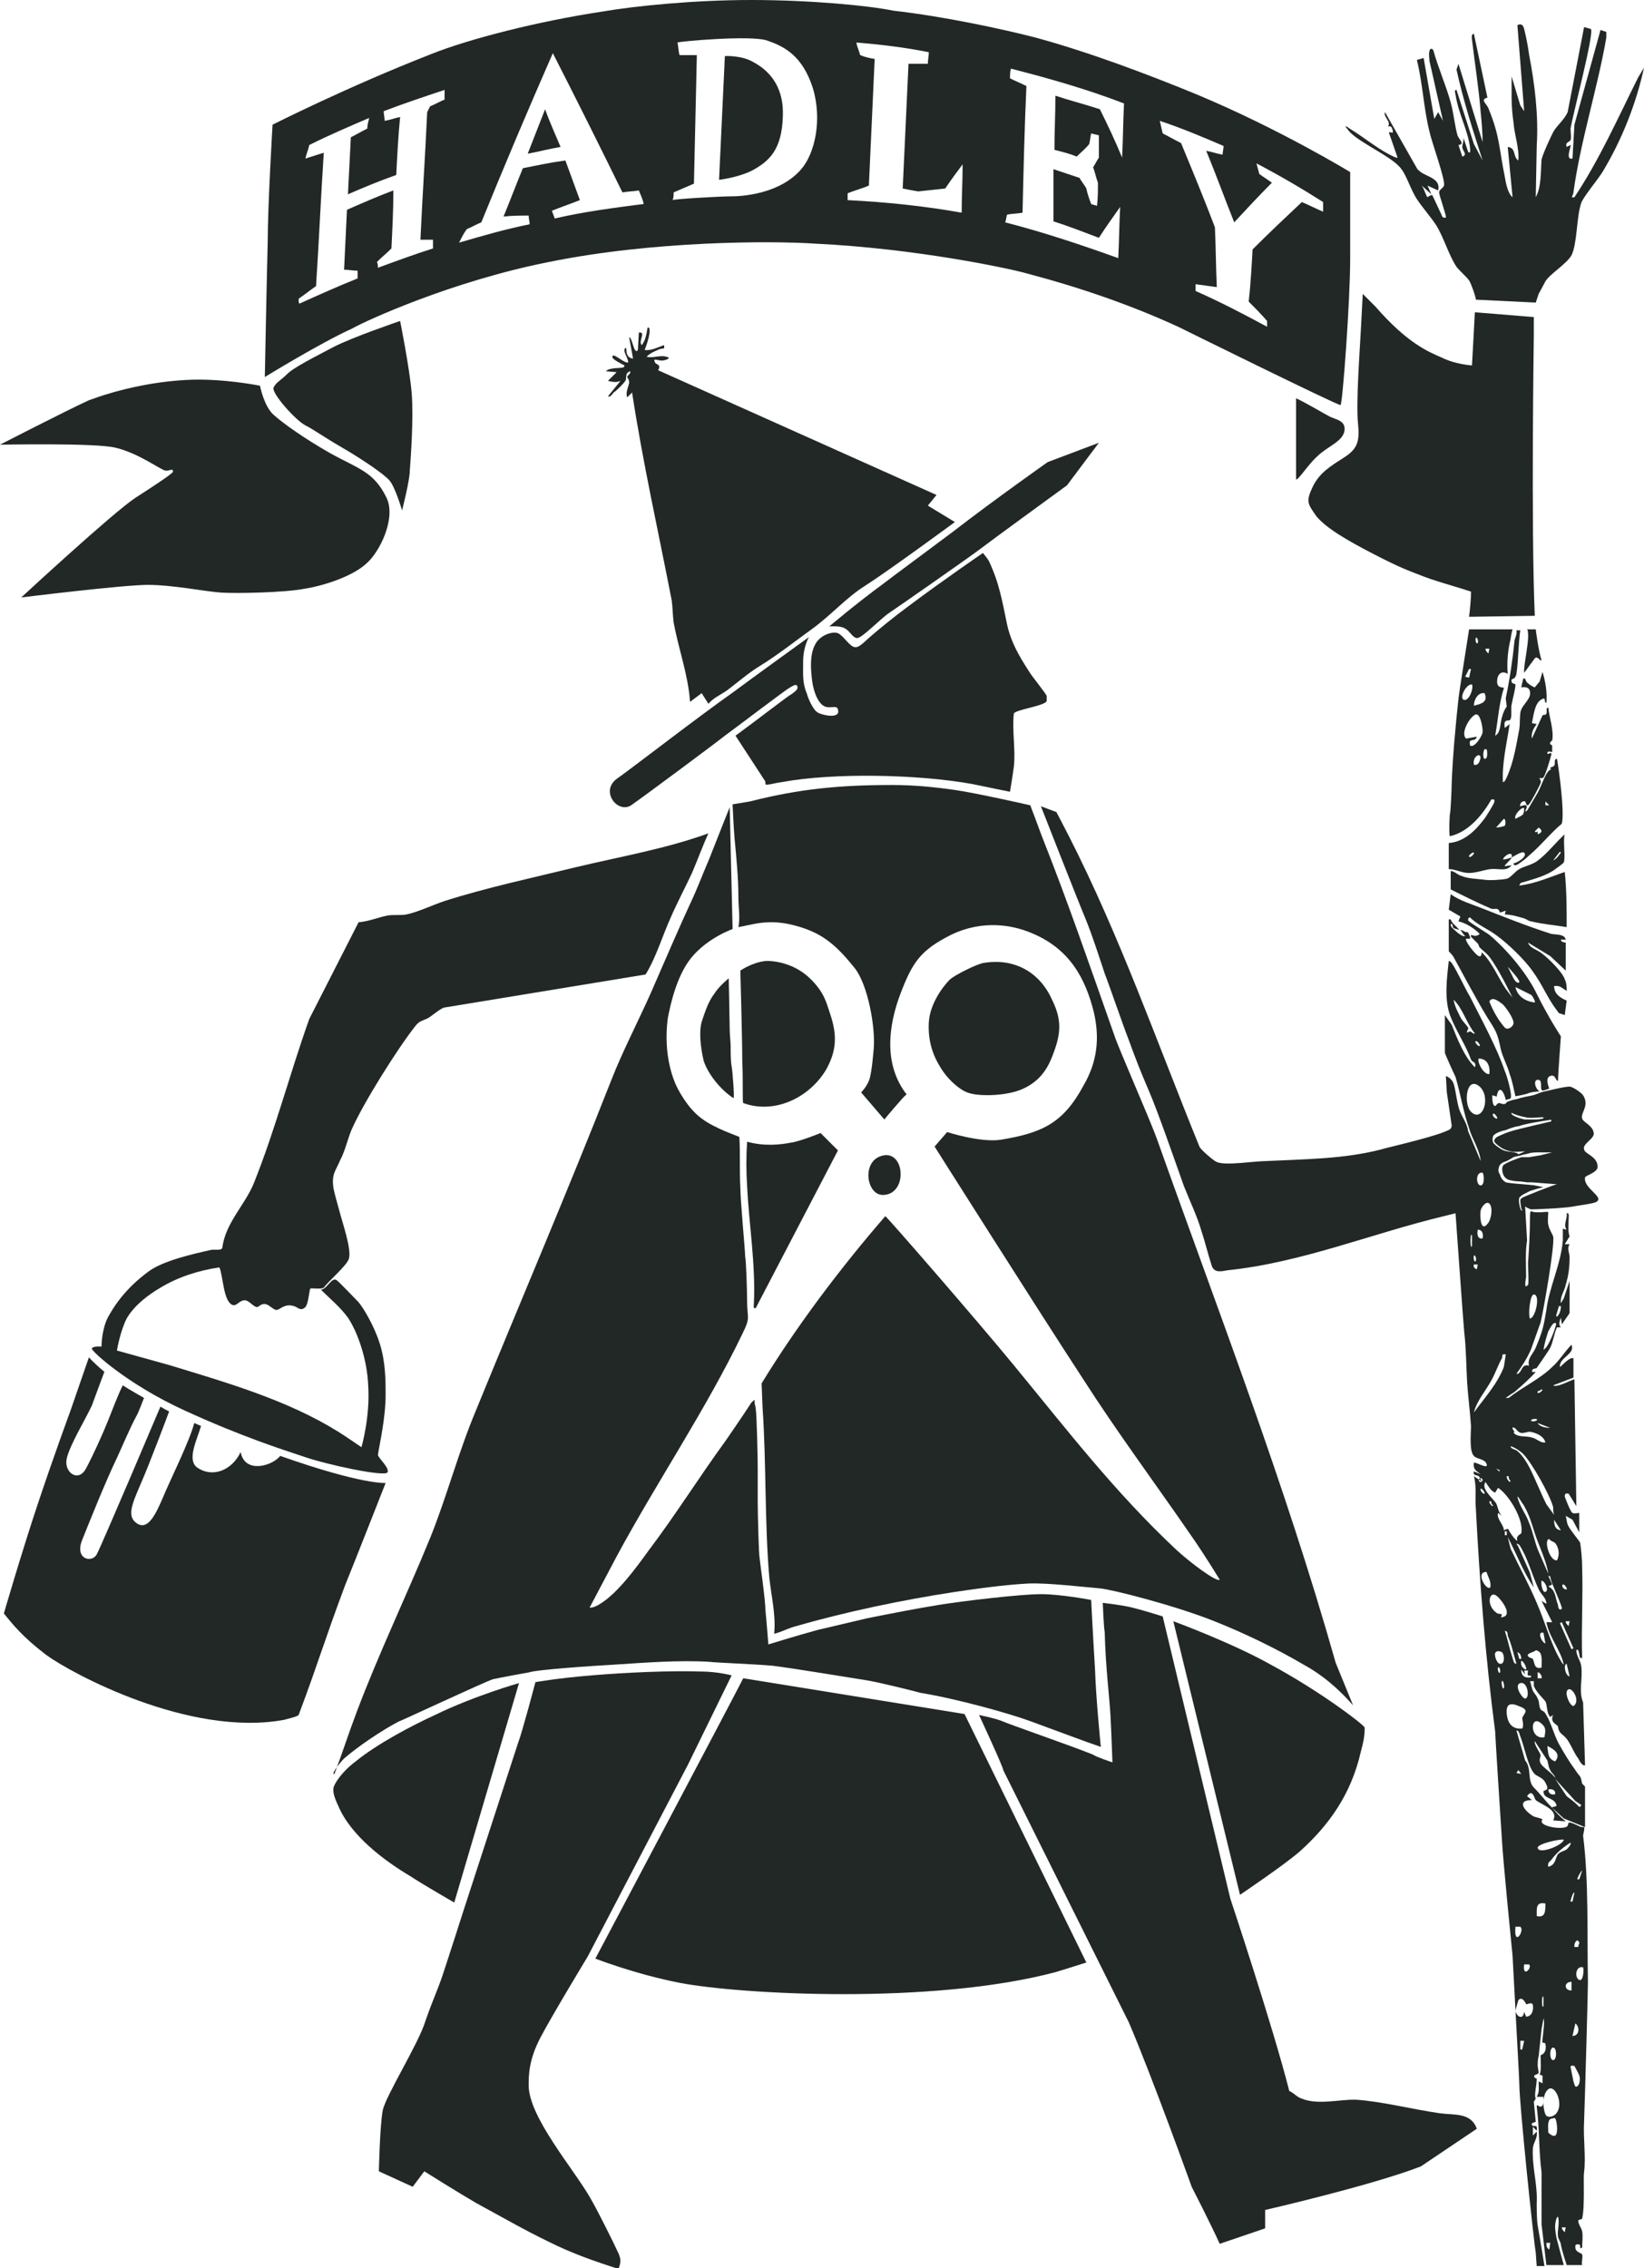 <svg xml:space="preserve" style="enable-background:new 0 0 170.1 234.6;" viewBox="0 0 170.1 234.6" y="0px" x="0px" xmlns:xlink="http://www.w3.org/1999/xlink" xmlns="http://www.w3.org/2000/svg" id="Layer_1" version="1.1">
<style type="text/css">
	.st0{fill:#222826;}
</style>
<g>
	<path d="M139.1,44.6c0.2-1.1-0.9-1.2-1.5-1.5c-0.6-0.3-2.4-1.4-3.5-1.9l0,8.4c0.3,0,1.2-1.5,2.2-2.4
		C137.3,46.2,138.9,45.7,139.1,44.6z" class="st0"></path>
	<path d="M42.6,40.7c-0.2-2.5-1.2-7.5-1.2-7.5s-5,1.7-6.9,2.7c-1.9,1-4.1,2.1-4.8,2.8s-1.1,0.8-1.4,1.4
		c-0.2,0.6,2.3,3.4,3.3,3.9c0.8,0.4,1.9,1.2,3.8,2.3c1.9,1.1,4.3,2.7,4.9,3.4c0.6,0.7,1.3,3.1,1.3,3.1s0.8-3.1,0.8-4.1
		C42.5,47.4,42.8,43.3,42.6,40.7z" class="st0"></path>
	<path d="M11.9,46.3c2.2,0.5,4.3,2,5,2.3c0.5,0.3,1-0.3,1,0.2c-0.1,0.2-1.4,1.1-3.9,2.7C11.6,53.1,2.2,61.8,2.2,61.8
		s10.5-1.3,13.1-1.3c2.6,0,6,0.7,7.6,0.8c1.6,0.1,6.6,0,8.6-0.4c2-0.3,5-1.3,6.4-2.6c1.4-1.2,3.1-4.7,2.1-6.8
		c-1.3-2.7-2.9-3-5.8-4.6c-2.8-1.6-4.9-3.1-5.9-4c-1-0.9-1.4-3-1.4-3s-3.9-0.8-7.6-0.6c-3.8,0.2-7.4,1.1-10.1,2.1
		C6.6,42.6,0,46,0,46S9.8,45.8,11.9,46.3z" class="st0"></path>
	<path d="M64.5,38c-0.2,0.1-1.5,0-1.8,0.4l1.1,0.1l-0.9,0.9c0.5,0.1,0.8,0.2,1.3,0L62.9,41c0.3,0.1,0.4-0.2,0.6-0.4
		c0.3-0.2,1-0.9,1.2-1.2c0.2-0.3-0.1-0.8,0.5-1c0.1,0.3-0.3,0.4-0.3,0.6c0,0.1,0.2,0.2,0.2,0.6c-0.1,0.5-0.4,1-0.2,1.5l0.5-0.5
		c1.1,7.2,2.7,14.3,4.1,21.5c0.1,0.7,0.1,1.5,0.2,2.3c0.5,2.7,1.5,5.4,1.7,8.2l1.2-0.9l0.7,1.1c0.5-0.6,1.2-0.9,1.8-1.3
		c1.1-0.8,2.2-1.8,3.5-2.6c1.8-1.1,3.7-2.6,5.5-3.9c1.8-1.3,3.6-3.3,5.4-4.4c2.5-1.6,9.3-6.6,9.3-6.6l-2.8-1.7l0.9-1.1L68.1,38.3
		c0.4-0.8-0.4-0.4-0.4-1.1c0.3,0,0.5,0.1,0.8,0.1c0.1,0,0.7-0.1,0.7-0.3c-0.8-0.4-1.5,0.1-2.3-0.1c0.4-0.4,0.9-0.6,1.4-0.8
		c0.3-0.1,0.5,0.1,0.4-0.4c-0.6,0.2-1.3,0.6-2,0.5c0.2-0.5,0.4-1.1,0.5-1.7c0-0.2,0.1-0.7-0.2-0.6c-0.1,0.6-0.2,1.3-0.6,1.8
		c-0.4-0.4,0.5-1.4-0.3-1.3L66,36.2c-0.4,0.6-0.6-1.4-0.9-1.3l0.4,2.2c-0.6-0.1-0.7-0.5-0.7-1.1c-0.3,0-0.2,0.4-0.1,0.6
		c0.1,0.3,0.3,0.6,0.3,0.9c-0.4,0.1-1.4-0.9-1.6-0.7c-0.3,0.3,0.9,0.8,1,0.9C64.4,37.7,64.8,37.8,64.5,38z" class="st0"></path>
	<path d="M113.7,45.8l-5.3,2c0,0-5.4,3.8-9.8,7.2c-3.2,2.4-6.2,4.6-7.1,5.3c-3,2.2-5.7,4.5-5.7,4.5s1.2-0.1,1.6,0.2
		c0.5,0.2,0.8,1,1.3,1c0.5,0,2.4-2,3.3-2.6c0.9-0.6,8.5-5.9,9.4-6.6c0.9-0.7,9-6.6,9-6.6L113.7,45.8z" class="st0"></path>
	<path d="M35.6,181.9c1.5-1.3,3.9-2.9,5.6-3.8c0.1,0,9.1-4.2,9.8-4.4c0.4-0.1,3.6-0.7,3.7-0.7c0.8-0.3,6.9-0.7,8.7-0.8
		c3.1-0.2,6.9-0.5,10-0.3c0.8,0.1,4.1,0.2,6.5,0.4c2.4,0.3,6.5,1,9.7,1.5c1.3,0.2,5.3,1.2,5.6,1.3c3.7,0.6,9.1,2.1,11.3,2.9
		c2.2,0.8,5.9,2.2,7.4,2.7c0,0-0.5-4.9-0.6-8c-0.2-3.2-0.4-7.2-0.4-7.2s-3.1-0.6-5.2-0.6s-8,0.7-10.5,1.1c-2.5,0.4-5.5,1-7.5,1.4
		c-2.1,0.5-3.4,0.8-5.1,1.2c-2.2,0.6-5.1,1.5-5.1,1.5s-0.2-2.6-0.3-3.5c0-1.1-0.6-5.2-0.6-5.4c-0.1-0.4-0.2-4.8-0.2-5.9
		c0-0.4,0-3.1,0-3.5c0-1-0.1-5.4-0.2-6c0-0.3-0.2-0.7-0.1-1c-0.2,0.1-0.4,0.3-0.5,0.5c-0.5,0.8-2.5,3.7-2.5,3.7
		c-2.7,3.7-5.2,7.7-8,11.4c-1.3,1.8-3.2,4.4-5,5.5c-0.3,0.2-0.7,0.4-1.1,0.4l2.8-5.3c4.1-7.6,9.3-15.3,13-23
		c0.9-1.8,0.5-1.6,0.5-3.4c0-1.2-0.1-4.2-0.2-4.6c0-0.7-0.5-5.8-0.5-7.2c-0.1-1.7,0-3.5-0.1-5.2c-0.2-0.1-2.6-0.9-3.9-1.9
		c-1.4-1-2.5-3-2.8-3.8c-0.8-2-1-4.4-0.7-6.6c0.2-1,0.8-4.2,2.4-6.2c1.7-2.1,4.3-3,4.3-3l-0.3-12.6c0,0-1.4,3.5-2.1,5.3
		c-0.9,2.1-1.2,3-2,4.7c-0.8,1.7-2.8,6.3-4.1,9.3c-1.3,2.9-2.9,6-4,8.8c-4.6,11.7-9.4,22.9-14.1,34.4c-1.8,4.3-3,8.9-4.7,13.1
		c-2.5,6.1-5.3,11.9-7.6,18c-0.8,2.1-1.5,4.3-2.3,6.4C34.2,183.6,35.1,182.4,35.6,181.9z" class="st0"></path>
	<path d="M108.3,72.5c0-0.2,0-0.4,0-0.5c-0.1-0.3-1.5-2-1.8-2.5c-1.1-1.7-1.9-3.1-2.3-4.9c-0.5-2.4-0.8-4.3-1.9-6.6
		c-0.1-0.2-0.6-0.8-0.6-0.8s-4.1,2.8-7.7,5.5c-1.5,1.1-3.2,2.5-4,3.2c-0.8,0.7-1.2,1.2-1.7,1c-0.5-0.2-1.1-1.2-1.6-1.4
		c-0.5-0.2-1.6,0.1-2.2,0.9c-0.6,0.9-0.7,2.1-0.5,3.8c0.2,1.7,0.8,2.7,1.4,2.9s1.2-0.2,1.3,0.3c0.3,1-1.6,0.6-2.1,0.3
		c-0.5-0.3-1-1.5-1.1-1.9c-0.5-1.2-0.4-2-0.4-3.4c0-1.5,0.6-2.5,0.6-2.5s-6.1,4.4-7.7,5.6c-4.1,2.9-10.4,7.8-12.1,9
		c-1.9,1.3,0,3.7,1.4,2.8c1.3-0.9,8.7-6.4,9.7-7.2c1.1-0.8,6.1-4.6,6.6-4.9c0.5-0.3,0.8-0.5,0.9-0.2c0.1,0.3-0.2,0.5-0.6,0.8
		c-0.4,0.2-3.6,2.7-5.8,4.3l3,4.6c0.1,0.1,0.1,0.3,0.1,0.4c0,0.2,0.9-0.1,1.7-0.2c5.4-1,14.2-0.8,19.7,0.2c1.9,0.4,3.9,0.8,3.9,0.8
		s0.3-1.8,0.4-2.6c0.2-1.7-0.2-3.8,0-5.5C105.1,73.4,108.2,73,108.3,72.5z" class="st0"></path>
	<path d="M119.7,117.8c-0.8-2.2-3.9-9.2-4.4-10.7c-2.4-6.8-4.8-13.8-7.5-20.6c-0.4-1.1-1.2-3.2-1.2-3.2
		s-5.7-1.3-7.9-1.6c-2.1-0.3-4.2-0.5-6.4-0.5c-5.4,0-9.6,0.4-14.7,1.7c-0.6,0.1-1.8,0.3-1.8,0.3s0.1,2.3,0.2,3.5
		c0.2,2.1,0.4,4.1,0.4,6.1c0,1,0.2,2.2,0,3.1c1.3-0.2,3-0.9,5.7-0.2c2.8,0.7,4.3,1.9,6.3,4.4c1.4,1.7,2.2,6.2,2,8.4
		c-0.1,1.1-0.2,2.2-0.4,3c-0.2,0.8-0.9,1.5-0.9,1.5l2.4,2.8c0,0,1.9-2.3,2.3-2.6c-2.4-3.1-1.9-7.1-0.6-10.5c1.2-3.1,2-4.4,5.2-6
		c3.3-1.6,6.4-1,8.3-0.2c3.9,1.6,5.6,4.6,6.5,8.3c0.6,2.7,0.3,5.1-1.1,7.5c-2.1,3.9-4.3,4.9-8.6,5.6c-2.1,0.3-5.5-0.8-5.5-0.8
		l-1.3,1.5c0,0,10.5,16.6,15.4,24.1c3.4,5.3,7.1,10.3,10.7,15.5c1.2,1.7,2.3,3.4,3.4,5.2c-0.3,0.3-3.1-1.8-4.5-3.1
		c-6.4-6-11.3-12.4-16.9-19.2c-3.7-4.5-12.9-15.1-13.2-15.3c-4.6,5.3-9.2,11.4-12.8,17.3l0.1,2.5c0.4,5.8,0.2,11.8,0.7,17.6
		c0.2,1.9,0.7,3.9,0.5,5.8c0.8-0.2,1.5-0.6,2.3-0.8c5.2-1.5,11-2.7,16.2-3.5c4-0.6,6-0.8,7.8-0.9c1.9-0.1,6.1,0.4,7.4,0.5
		c1.2,0.1,7.5,1.7,11.6,3.3c3.3,1.3,6.6,2.9,9.5,4.6c2,1.1,3.6,2.5,5.1,4.2l-1.8-4.4C132.9,153.3,126.1,135.8,119.7,117.8z" class="st0"></path>
	<path d="M100.4,113.1c1,0.3,3.8,0.3,5.5-0.5c1.5-0.7,2.4-1.8,3-3.4c0.9-2.3,1-3.7-0.1-5.9c-1.3-2.8-3.9-4.2-7-3.7
		c-0.7,0.1-2.9,1.2-3.5,1.7c-0.7,0.7-2.1,2.5-2.2,4.5c-0.1,2,0.5,3.5,1.2,4.6C98,111.6,99.4,112.9,100.4,113.1z" class="st0"></path>
	<path d="M78.2,135.3l8.5-16.3l-1.8-1.8c0,0-2.2,0.9-3.1,1c-1,0.2-2.7,0.4-4.5-0.1c-0.1,1.5-0.1,3,0,4.6
		c0.2,4,0.9,8.1,0.7,12.2C78,135.1,77.9,135.4,78.2,135.3z" class="st0"></path>
	<path d="M91.1,119.6c-2,0.7-1.4,4.2,0.4,4C94,123.4,93.6,118.7,91.1,119.6z" class="st0"></path>
	<path d="M76.9,114.1c3.3,1.2,6.9-0.6,8.6-3.5c1.1-2,1.1-3.6,0.4-5.7c-0.4-1.2-0.6-2.2-2-3.6c-1.4-1.4-3.2-1.9-4.6-1.9
		c-1.4,0.1-2.7,1-2.7,1s0.2,7,0.2,9.3C76.9,112,76.8,113.9,76.9,114.1z" class="st0"></path>
	<path d="M75.4,101.2c0,0-1,0.8-1.5,1.6c-0.6,0.8-0.9,1.7-1.3,2.9c-0.3,1.1-0.1,2.7,0.2,4c0.4,1.3,1.7,3,3.1,3.9
		c0.1-0.1-0.1-2.8-0.2-3.3c-0.1-0.5-0.1-1.4-0.1-2c0-0.6-0.1-1.2-0.1-1.8C75.5,105.9,75.4,101.2,75.4,101.2z" class="st0"></path>
	<path d="M36.4,116.8c1.2-2.7,4.7-8.3,6.6-10.7c0.4-0.5,0.7-0.5,1.1-0.7c0.4-0.1,1.5-1.2,2-1.2l20.7-3.4
		c1.1-1.8,1.7-3.9,2.6-5.9c0.7-1.6,1.5-3.1,2.2-4.6c0.6-1.4,1.1-2.8,1.7-4.1c-4.4,1.6-9.1,2.4-13.7,3.5c-4.5,1.1-9.2,2.1-13.6,3.5
		c-1.2,0.4-2.9,1.2-4,1.4c-0.5,0.1-1.3,0-1.9,0.1c-1,0.2-1.9,0.6-3,0.7l-5.1,10c-2,5.6-3.5,11.4-5.7,16.9c-0.9,2.3-3,4.2-3.3,6.8
		c-0.2,0.3-0.8,0.1-1.2,0.2c-1.8,0.4-4.9,1.1-6.4,2.2c-1.9,1.4-3.2,2.9-4.2,4.7c-0.7,1.3-0.7,3.1-0.7,3.1s-0.9-0.1-1,0.2
		c0,0.3,3.7,3.7,9.6,6.4c5.9,2.7,10,4,12.4,4.8c2.3,0.8,8.3,2.1,8.6,1.6c0.2-0.5-0.9-1.4-1-1.8c0.2-1.3,0.8-3.8,0.8-6.3
		c0-1.3,0-3.3-0.6-5.2c-0.6-1.9-1.7-3.7-2.2-4.3c-0.3-0.3-2.1-2.2-2.3-2.3c-0.5-0.3-1,1-1.6,1c0.9,0.9,2,1.8,2.8,2.9
		c1,1.5,2,4.3,2.1,7.1c0.2,3.2-0.7,6.3-0.7,6.3s-1.9-1.3-2.4-1.6c-5.3-3.3-11.6-5.1-17.5-6.9c-1.8-0.5-5.4-1.5-5.4-1.5
		s0.3-1.9,1-3.3c0.8-1.4,2.3-2.5,3.5-3.2c1.8-1.1,4-1.8,6.1-2.1c0.4,0.9,0.4,3.6,1.4,3.9c0.4,0.1,0.7-0.5,1.2-0.5
		c0.5,0,0.9,0.7,1.3,0.7c0.2,0,0.4-0.4,0.9-0.3c0.4,0.1,0.8,0.6,1.1,0.6c0.4,0,0.8-0.7,1.8-0.4c0.4,0.1,0.7,0.6,1.2,0.1
		c0.3-0.3,0.4-1.7,0.5-1.9c0.1-0.1,1.1,0.1,1.4-0.1c0.5-0.7,2.4-2.3,2.6-3c0.3-1-0.7-3.8-1-5c-0.2-0.7-0.5-1.8-0.6-2.3
		c-0.2-1.5,0.2-1.7,0.7-2.9C35.7,119.1,36,117.7,36.4,116.8z" class="st0"></path>
	<path d="M61.1,227.4c-1.7-3-6.4-8.4-6.4-11.7c0-1,0-2.6,1.2-4.9c1.2-2.3,4.9-8.4,4.9-8.4l10.4-19.9l4.5-9.2
		c0,0-1.5-0.4-3.2-0.4c-3.3-0.1-7.7,0.1-11.3,0.4c-3.6,0.3-5.8,0.7-5.8,0.7s-1.4,5.3-1.8,6.3l-5.6,17.2c0,0-1.6,5-2.2,6.8
		c-0.5,1.5-1,2.5-1.8,4.8c-0.7,2.3-4.1,7.7-4.4,9.2c-0.3,1.6-0.4,6.3-0.4,6.3l3.5,1.6l1.2-1.6c0,0,3.5,2.2,5.4,3.3
		c2.4,1.3,5,2.8,7.5,4c2.4,1.2,4.7,2,7.2,2.8c0.2-0.6,0.3-0.9,0-1.6C63.4,231.8,61.8,228.6,61.1,227.4z" class="st0"></path>
	<path d="M149,218.6c-2.8-0.4-5.9-1.2-8.6-1.4c-1.8-0.1-4.3,0.7-6.1-0.3c-0.3-0.2-0.6-0.5-0.9-0.6
		c-1.7-6.7-6.1-19.9-6.1-19.9l-7-29.2c0,0-1.9-0.6-3.1-0.9c-1.2-0.3-3.1-0.5-3.1-0.5s0.1,2.6,0.2,3c0.1,3.8,0.5,6.8,0.6,8.7
		c0.1,1.9,0.2,4.8,0.2,4.8s-1.8-0.6-2-0.8c-2.5-1-8.6-3.1-9.5-3.5c-0.8-0.3-2.3-0.6-2.3-0.6s2.6,5.6,2.5,5.7c0,0,12.6,25.3,13,26.1
		c2.4,5.6,6.5,17,6.5,17s2,3.9,2.9,5.9l4.7-1.6l0-1.9c0,0,10.9-2.5,16.1-4.5l5.8-3.9C152.2,218.5,150.5,218.8,149,218.6z" class="st0"></path>
	<path d="M99.8,177.3l-22.9-3.7c0.1-0.2,0.1-0.2,0,0l0,0c-1,2-15.3,29-15.3,29s4.1,1.6,8.7,2.5
		c6.2,1.2,26.1,2.3,38.9-1.1c0.7-0.2,3.2-1,3.2-1S99.4,176.5,99.8,177.3z" class="st0"></path>
	<path d="M47,196.8l6.7-22.7c0,0-4.6,1.3-8.7,3.3c-2.4,1.1-6,3-8.2,4.8c-1.6,1.2-2.4,2.6-2.3,2.9
		c-0.1,0.5,0.5,1.7,0.5,1.7c1.3,3.1,4.8,5.7,7.5,7.3C43.7,194.9,47,196.8,47,196.8z" class="st0"></path>
	<path d="M121.4,167.7l6.9,28.3c0,0,4.6-3.1,6.2-4.5c3-2.7,5.3-5.9,6.3-10.3c0.2-0.8,0.4-1.4,0.4-2.5
		c-0.2-0.4-4.7-3.8-9.7-6.5C127.4,169.9,121.4,167.7,121.4,167.7z" class="st0"></path>
	<path d="M39.9,153.4c0,0-2.4,0.2-10.9-2.8c0,0-0.1,0.1-0.1,0.1c-0.9,1-3.6,1.7-4-0.5c-0.9,1.9-2.9,2.7-4.5,1.6
		c-1.1-0.8,0-2.9,0.4-4.3c-0.2-0.1-0.5-0.2-0.7-0.3c-0.5,1.9-2.4,5.7-3.2,7.6s-1.6,3.5-2.7,2.8c-1.1-0.7-0.6-1.9,0.4-4.2
		c1-2.3,2.9-7.4,2.9-7.4s-0.6-0.3-0.9-0.5c0,0-6.1,14.4-6.6,15.3s-2.3,0.5-1.5-1.5c0.8-2,2.4-6,3.6-8.5c0.6-1.3,1.4-3.2,2-4.3
		c0.2-0.3,0.8-1.9,0.8-1.9s-1.6-0.9-2.2-1.3c-0.5,1-1.1,2.6-1.5,3.6c-0.6,1.5-1.6,3.7-2.3,5c-0.8,1.5-2.3,0.4-2-1
		c0.3-1.4,1.9-4,2.6-5.5c0.4-1.1,1.3-3.5,1.3-3.5c-1.2-1-1.6-1.5-1.6-1.5l-1.9,5.5c0,0-1.7,4.6-3.4,9.7c-1.7,5.1-3.5,11.3-3.5,11.3
		c0.9,1.1,1.9,2.4,4.4,4.3c2.6,1.9,14.8,8.5,24.6,6.7c0.3-0.1,1.3-0.3,1.5-0.5c2.1-5.6,2.7-7.8,4.8-13.4
		C36.6,161.8,39.9,153.4,39.9,153.4z" class="st0"></path>
	<path d="M152.1,94.9c0.8,0.8,1.9,1.2,2.8,1.9c1.1,0.8,2.9,2.5,3.7,3.7c0.9,1.2,1.5,2.7,2.4,3.9
		c0.1,0.1,0.2,0.3,0.3,0.4l0.6,0.2l0.2-1.5c-0.7-0.3-1.3-0.7-1.3-1.5c0.6-0.1,0.8,0.2,1.3,0.5c0-0.4,0-0.8-0.2-1.2
		c-0.2-0.7-1.7-2.2-2.4-2.7c-0.5-0.4-1.2-0.5-1.4-1.1l2.3,1.4l1.6,1.5v-2.9c0,0-0.5,0-0.5-0.3h0.5c-0.1-0.6-1-0.5-1.5-0.6
		c-2.5-0.8-5-1.8-7.3-2.7c-1-0.4-2.1-0.7-3.1-1.4l-0.2,1.6l1.2,0.7l-0.2,0.5c0.8,0.2,1.6,0.7,2.2,1.3c-0.3,0.3-0.6,0.2-0.9,0.1
		c0,0,0,0.1,0,0.2c0.2,0.2,0.5,0.5,0.7,0.7c0.1,0.1,0.1,0.3,0.2,0.4c0,0,0.1,0.1,0.2,0.2c0.6,0.5,0.8,0.7,1.3,1.5
		c0.7,1.1,1.3,2.3,1.9,3.5l-0.7-0.9c-0.8-1.2-1.5-2.9-2.5-3.8c0,0.2,0,0.5-0.3,0.4c-0.3-0.1-1.5-1.6-1.3-1.8l0.4,0v-0.2
		c-0.3-0.7-0.2-0.4-0.5-0.5c-0.2-0.1-0.3-0.2-0.5-0.2c0.2,0.2,0.3,0.5,0.5,0.6c-0.2,0.2-0.9-0.4-1.1-0.6c-0.2-0.2-0.4-0.3-0.4-0.6
		c0.3-0.1,0.1,0.2,0.3,0.4c0.2,0.1,0.4,0.1,0.6,0.2c-0.3-0.4-0.8-0.7-0.9-1.1l-0.2,0v3.3c0,0,0.4,0.4,0.5,0.6c1.1,2,2.2,4.1,3.4,6.1
		c1,1.6,1.1,1.6,1.5,3.5c0.2,0.8,0.7,1.7,0.9,2.5c0.3,0.8,0.4,1.5,0.6,2.3c0,0,1.1-0.2,1.3-0.3c0.2-0.1,0.8-0.2,1.2-0.2
		c-0.5-0.3-0.7-1.3-0.1-1.2c0.5,0.1,0,1.2,0.5,1.1c0.1,0,0.6-0.2,0.6-0.2c0,0-0.5-1.1,0.1-1.3c0.6-0.2,0.5,0.5,0.8,0.5
		c0-0.5,0.3-4.6,0.3-4.6s-1.2-1.8-2.5-4.4c-1-2.1-3.1-4.6-4.9-6.1c-0.4-0.3-2.1-1.3-2.2-1.5C151.9,95.1,151.9,94.9,152.1,94.9z
		 M155.7,106.3c-0.7-0.8-1.2-1.7-1.6-2.7c0.3-0.6,1,0,1.4,0.3c0.3,0.3,1.1,1.4,1.1,1.9C156.6,106.2,156,106.6,155.7,106.3z
		 M158.8,103.7c-0.9-0.1-1.8-0.6-2-1.6l1.6,0.8C158.5,102.9,158.9,103.6,158.8,103.7z M157.2,101.6c-0.2,0.2-0.5-0.2-0.6-0.4
		l-0.6-1.2C156.2,100.2,157.3,101.4,157.2,101.6z" class="st0"></path>
	<path d="M159,89.1c-0.6,0.4-1.3,0.5-1.8,0.8c-0.4,0.2-0.9,0.9-1.3,1c-0.5,0.1-1.8,0.2-2.3,0.1
		c-0.8-0.1-1.7-0.1-2.4-0.4c-0.4-0.1-0.7-0.5-1.1-0.5l0,1.9c1.4,0.7,2.8,1.4,4.2,2c0.4,0.1,0.7-0.2,0.9,0.4l0.6-0.2l-0.1,0.4
		c0.7,0,1.3,0.2,2,0.4c0.3,0.1,0.5,0.3,0.7,0.3c1.2,0.3,2.5,0.4,3.7,0.6c0-1.9,0-3.8-0.2-5.7c-1.5,0.5-3,1.2-4.7,1.4
		c0.1-0.4,0.4-0.3,0.6-0.4c1-0.3,2.1-0.6,3-1.2c0.1-0.1,1-0.7,1-0.8c0.2-0.4-0.1-2.3,0.1-2.9C160.9,87.2,160,88.4,159,89.1z
		 M160.7,89L160.7,89l0.7-0.9l0.1,0.1C161.2,88.6,161.1,88.8,160.7,89z" class="st0"></path>
	<path d="M159.6,72.3c0.4-0.2,0.1,0.4,0.4,0.4c0.1-1.1-0.1-2.2-0.4-3.2l-0.3,1l-0.5,0.6c-0.1,0-0.6-0.3-0.8-0.5
		c-0.2-0.2-0.1-0.5-0.4-0.4l-0.2,0.9c0.6-0.1,1,0.1,0.9,0.8c-0.1,0.5-0.7,1-0.9,1.5c-0.2,0.4-0.1,1.4-0.2,2c-0.3,1.6-0.6,3.5-1.3,5
		c-0.1,0.2-0.2,0.5-0.4,0.5c-0.1-2,0.4-4,0.7-6l-0.5,0.4c-0.2-1,0.4-0.7,0.5-0.8c0.3-0.2,0.1-1.2,0.2-1.6c0.1-0.6,0.4-1.6,0.4-2.1
		c0-0.1-0.5,0-0.4-0.5c0-0.1,0.4,0,0.5-0.6c0.2-1.2,0.2-3.2,0.4-4.5h-0.4c0.1,0.4-0.2,0.9-0.2,1.1c-0.2,2-0.5,4-0.9,5.9
		c0,0.2,0.1,0.9,0.1,0.9c-0.2,0.2-0.4,0.7-0.5,1.1c-0.2,0.6-0.1,1.6-0.7,1.9c0.3-1.6,0.4-3.4,0.9-4.9c0-0.2-0.7,0.1-0.7-0.7
		c0-0.7,0.4-1.2,1.1-0.8c-0.1-1.2,0-2.4,0.3-3.6c0-0.1,0.1-0.7,0.2-1H152c0,0.1-0.9,5.6-1.1,7.2c-0.3,2.8-0.6,6-0.7,8.8
		c0,0.5-0.1,3-0.2,3.2c0,0.1-0.1,1.6,0,2.2c1.9-0.4,3.4-2.2,4.3-3.8c0.2,0,0.4-0.1,0.3,0.3c0,0.1-0.9,1.6-1.1,1.8
		c-0.9,1.2-2.1,2.3-3.6,2.4v2.7c0.7,0,1.3,0.4,2.1,0.4c0.7,0,1.5-0.3,2.2-0.4c0.8-0.1,1.7,0.3,2.2-0.4l-0.7,0.1
		c-0.1-0.1,0.7-0.7,0.7-0.9c-0.3,0.1-0.6,0.2-0.9,0.2c0.2-0.5,1.1-0.9,0.9-0.2c0.2-0.1,1.1-0.7,1.3-0.5c0.4,0.4-0.8,1.1-1.1,1.1
		c0,0.4,0.5,0.1,0.6,0c0.3-0.2,0.7-0.5,1-0.8c1.2-1,2.2-2.3,3.4-3.3c0.3-1.2-0.3-5.6-0.5-6.7c-0.4,0-0.1,0.5-0.3,0.7
		c-0.1,0.2-0.6,0.1-0.3,0.4c-0.5,0-1,1.7-1.4,2.4c-0.3,0.5-0.7,1.2-1,1.7c-0.1,0.2-0.4,0.4-0.2,0c0.3-0.7-0.5-0.3-0.6-0.3
		c-0.1-0.1,0.1-0.5,0.3-0.5c0.4-0.2,0.2,0.7,0.6,0.3c0.2-0.2,1.1-1.9,1.2-2.2c0.1-0.2-0.1-0.4-0.1-0.5c0-0.1,0.3,0.1,0.4-0.1
		c0.2-0.2,0.7-1.9,0.8-2.3c0.1-0.5-0.4,0.1-0.4-0.2c0-0.3,0.5-0.1,0.5-0.1c0-0.1,0-0.5,0-0.7c-0.5-0.2,0-0.5,0-0.5
		c0.2-1-0.3-2.4-0.4-3.4c-0.3,0-0.1,0.4-0.2,0.6c0,0.2-0.3,0.1-0.4,0.2l-1.1,2.4c-0.1-0.6,0.2-1.1,0.5-1.5l-0.5-0.1
		C158.7,73.9,158.8,72.6,159.6,72.3z M152.7,66c0.1-0.2,0.3,0.3,0.2,0.5C152.8,66.7,152.6,66.3,152.7,66z M153.6,71.7
		c0.4,0.9-0.3,1.1-1.1,1.3C152.5,72.4,152.9,71.6,153.6,71.7z M152,69.2h0.2l-0.2,0.9l-0.4-0.1L152,69.2z M152.3,70.8
		c0.2,0.4-0.3,1.7-0.8,1.6C150.9,72.3,151.7,70.7,152.3,70.8z M152.1,77.1c0,0-0.1-0.5,0.1-0.5c0.2-0.1,0.5,0,0.6-0.4l-1.1,0.2
		c-0.7-0.6,0.6-2.6,1.1-2.5c0.4,0.1,0.6,1.3,0.6,1.7C153.5,76,152.5,77.5,152.1,77.1z M153.1,78.7c-0.1,0.3-0.3,0.5-0.6,0.4
		C152.3,78.1,153.5,77.7,153.1,78.7z M153.8,78.4c-0.4,0.4-0.4-0.6-0.2-0.9h0.2C153.9,77.6,153.9,78.3,153.8,78.4z M154,67.6
		c-0.2-0.2-0.3-0.3-0.3-0.5h0.4L154,67.6z M152,88.6c-0.1-0.1,0.4-0.5,0.5-0.4C152.6,88.3,152.1,88.8,152,88.6z M155.7,85.4
		c-0.1,0.1-0.7,0.2-0.9,0.2l0.8-0.9C155.8,84.7,155.8,85.3,155.7,85.4z M159.9,82.9l0.4,0.4h-0.4L159.9,82.9z M159.2,85.6
		c0.4,0.3,0.4,0.5-0.1,0.7l0-0.3l-0.2,0.1l-0.1-0.1L159.2,85.6z M157.7,83.6c0,0.8-0.2,0.7-0.9,1.1
		C156.6,84.3,157.5,83.4,157.7,83.6z" class="st0"></path>
	<path d="M158,65c0.4,0.9-0.4,3.7-0.3,4.6l1.1-1.5c0.3-0.3,0.5,0.3,0.7,0.2c-0.3-0.9-0.6-3.1-0.6-3.2H158z" class="st0"></path>
	<path d="M169.5,8c-2.1,4.2-4,8.5-6.6,12.4c-0.5,0.1-0.1-0.2-0.1-0.5c0.7-5.2,2.5-10.8,3.4-16l0-0.6l-0.6-0.2l-2.7,9.8
		l-0.2,3.5c-0.8,0.2-0.1-1.3-0.2-1.4l-0.4,0.2c-0.2-0.5,0.3-0.5,0.4-0.7c0.1-0.3,0-0.8,0-1.2c0.2-1.3,2.5-10,2.1-10.3l-0.7-0.2
		l-1.7,8.8c-0.3,0.7-1,1.3-1.4,1.9c-0.3,0.5-1.2,2.5-1.3,3c-0.1,1.2,0,2.8-0.6,3.9l0.1-5.3c0.2-3.1-0.2-6.4-0.8-9.5
		c-0.1-0.8-0.3-1.8-0.5-2.6c-0.1-0.4-0.3-0.6-0.7-0.4l0.7,8.9l-0.4-0.6l-0.9-3c0,0.7,0,1.5,0,2.3c0,0.8,0.1,1.8,0.2,2.5
		c0.1,1.3,0.6,2.6,0.5,3.9c-0.6-0.4-0.2-1.3-1.1-1.4l0.5,5.2c-0.5-0.4-0.7-1.5-0.8-2.1c-0.6-2.9-0.5-4.2-1.7-7.1
		c-0.2-0.5-0.9-0.9-0.1-1.1l-1.4-6.6c-0.3,0-0.2,0.4-0.2,0.6c0.3,2.5,0.7,5,0.9,7.5c0.1,1,0.2,2.1,0.2,3.1l-2.5-8.1l-0.2,0.6
		c0.7,3.2,1.7,6.3,2.7,9.4l-0.9-1.7l-1.8-5.6c-0.3,0-0.1,0.4-0.1,0.5c0.3,2,1.3,3.7,1.5,5.5c0,0.1,0.1,0.7-0.2,0.4l-0.5-1.5
		c0.1,0.3-0.1,0.7-0.1,1c0,0.4,0.6,0.8,0,1l-0.4-1.2c0.7-0.1,0.1-0.5-0.1-1c-0.3-1.1-0.4-2.3-0.7-3.4c-0.5-1.8-1.3-3.6-1.8-5.4
		c-0.2-0.3-0.4-0.1-0.4,0.1c-0.1,0.3,0,0.7,0,1l1.4,6.2l-0.5-0.9l-0.4,0.7L147.3,6l-0.7,0.2c0.6,2.4,0.7,5,1.3,7.4
		c0.2,1,1.7,5.1,1.5,5.6c-0.1,0.3-0.5,0.4-0.5,0.7c0,0.3,0.8,2.5,0.7,2.6c-0.4,0.1-0.4-0.2-0.5-0.4c-0.3-0.6-0.6-1.3-0.9-1.9
		c-0.1-0.1-0.5,0.2-0.5,0.2c-0.2-0.2-0.4-1.1-0.7-1.3l1.1,1l-0.4-0.9l1.1,0.5c0.3-1.2-1.1-1.4-1.8-1.9c-0.1-0.1-0.3-0.2-0.4-0.4
		l-3.3-5.8c-0.2,0.5,0.7,1,0.3,1.5c0.3-0.1,0.4,0,0.5,0.4c0.1,0.4-0.2,0.1-0.4,0.2l0.9,2.6c-0.1,0.1-0.8-0.3-1-0.4
		c-1.3-0.7-2.5-1.7-3.8-2.5c-0.2-0.1-0.5-0.4-0.6-0.3c0.2,0.2,0.3,0.4,0.5,0.6c1.2,1.2,4.5,2.6,5.3,3.8c0.5,0.6,1,2.2,1.6,3.1
		c0.6,0.9,1.4,1.8,2,2.7c0.8,1.3,1.3,3.1,2.1,4.3c0.4,0.5,0.9,0.9,1.3,1.4c0.2,0.3,0.7,1.7,0.7,2l6.2,0.3l0.3-0.9
		c0,0,0.5-0.9,0.7-1.3c0.5-0.8,2.2-1.8,2.7-2.7c0.6-1.2,0.5-3.9,1-5.4c0.2-0.6,1.7-2.4,2.2-3.2c2-3.3,3.5-7.1,4.3-10.8L169.5,8z" class="st0"></path>
	<path d="M139.1,47.3c-1.4,0.9-2.6,1.6-3.3,3.1c-0.7,1.5-0.5,1.7,0.4,3c1,1.2,3,2.4,5.9,3.9c2.9,1.5,3.6,1.7,4.6,2.1
		c1.7,0.7,3.7,1.2,5.5,1.8c0,0.8-0.1,1.8-0.2,2.6l6.8-0.1c-0.4-9.2-0.1-29-0.1-29s0-0.9,0-1.9l-6.1-0.5c-0.1,2-0.3,5.5-0.3,5.5
		s-1.7-0.1-3.1-0.8c-1.4-0.6-3.6-1.5-6.9-5.3l-1.3-1.3c0,0-0.1,1.9-0.2,3.8c-0.1,1.9-0.5,7.4-0.3,9.5
		C140.7,45.6,140.5,46.4,139.1,47.3z" class="st0"></path>
	<path d="M164,121.8c0-0.2,1.3-0.5,1.3-1.1c0-1.1-1.3-1.3-1.4-1.8c-0.2-0.6,1.1-1.1,1-1.7c-0.1-0.8-1.1-1.1-1.2-1.5
		c-0.2-0.6,0.8-1.3,0.1-2.4c-0.2-0.3-1.1-0.9-1.4-0.9c-0.6,0-2.1,0.4-2.6,0.5s-0.8,0.3-1.2,0.4c-0.5,0.1-1.1,0.2-1.7,0.4
		c-0.6,0.1-1,0.3-1,0.3c-0.2,0.4-0.6,0.1-0.8,0.1c-0.2,0-0.3,0.3-0.4,0.3c-0.3,0-0.3-0.8-0.3-1.1c0.6,0.1,0.4,0.3,0.5-0.1
		c0.3-1.1,0.8,0,0.9,0.6c0.1-0.1,0.5-0.1,0.5-0.2c0.2-0.3-0.4-2.4-0.6-2.8c-0.8-2.4-2.5-5.5-3.6-7.7c-0.6-1-1.3-2.6-1.9-3.5
		c-0.1-0.1-0.2-0.2-0.3-0.2c-0.2,1.8-0.5,4.1,0.2,5.8c0.6,1.5,1.6,3,2.1,4.4c0.1,0.3,0.6,0.2,0.4,0.8c-1.1-1.1-1.8-2.9-2.4-4.4
		l-0.7-1v3.9c0,0.1,0.9,2.1,1.1,2.5c0.5,1.7,0.8,3.6,1.4,5.3c0.3,1.1,1.1,2.2,1.2,3.4l-1.3-3.1c-0.1-0.8-0.6-1.4-0.9-2.2
		c-0.3-0.9-0.4-2.2-0.6-2.7c-0.2-0.6-0.8-0.8-0.8-0.8l0.1,1.7l0.5,3.4c0,0.5-0.4,0.5-0.8,0.7c-1.8,0.7-6.3,1.7-6.5,1.8
		c-3.9,1-7.9,1-11.9,1.2c-1.2,0-4.2,0.5-5.1,0.1c-0.3-0.1-1.7-1.3-1.8-1.6c-4.4-10.8-8.2-21.7-13.5-32.1c-0.4-0.8-1.3-2.5-1.3-2.5
		l-1.6-0.6c0,0,4,10.2,4.6,11.6c0.7,1.7,1.4,3.9,2,5.7c0.4,1,1.8,5.1,2.5,6.9c0.8,2.2,1.2,3.2,2.1,5.3c0.9,2.1,2.5,6.7,3.6,9.8
		c0.6,1.5,1.4,3.2,1.8,4.6c0.4,1.2,0.7,2.5,1.1,3.7c0.3,0.7,1,0.5,1.6,0.4c7.7-0.8,14.9-3.8,22.4-5.6c0.4-0.1,1.2-0.3,1.2-0.3
		s0.8,11.3,0.9,12.3c0.2,1.7,0.2,3.4,0.3,5.2c0.1,1.5,0.3,3,0.4,4.5c0,0.8-0.2,2.6,0.3,3.1c0.2,0.3,1.1,0.3,1.3,0.8
		c0.3,0.7-1.1-0.2-1.3-0.1c-0.1,0.7,0.2,0.8,0.7,1.2l-0.7-0.3c-0.1,0.5,0.2,0.3,0.5,0.5c0.2,0.2,0.2,0.5,0.4,0.6l-0.9-0.6
		c0.3,1.1,0.1,2.2,0.2,3.3c0.4,7.7,1,15.5,2,23.1c0,0.4,0.6,9.7,0.7,11.2c0.1,2,1,11,1.1,12c0.1,2.1,0.7,12.7,0.7,13.3
		c0,2,1.5,16.4,1.7,17.4c0,0.1,0.1,1.4,0.1,1.4h0.8c0,0-0.6-3.7-0.7-4.2c-0.1-0.6-0.1-1.9-0.1-1.9v-0.4c0.1-2-0.5-3.7-0.4-5.7
		c0.1-0.7,0.5-1,0.4-1.7l-0.4,0.4v-0.9l0.4,0.4c0.1-0.7-0.2-0.4-0.4-0.5c-0.4-0.3,0.3-0.4,0.3-0.4l-0.2-2.1l0.2-0.3
		c-0.2-0.4,0.1-1.3,0.1-2.1c-0.1,0-0.1,0-0.2-0.1c-0.3-0.3,0.4-0.3,0.4-0.5c0-0.2-0.1-0.5-0.1-0.8c0-0.1,0-0.6,0.1-0.9l0.3-2.8
		l0.2-1.1c0.2,0.4-0.2,2.4-0.1,2.5c0,0,0.3,0,0.3,0.1c0.1,0.6,0,1-0.5,1.2c0,0.5,0.1,1.6-0.1,2l0.3,0.1l0,0.8l-0.4-0.2
		c0,0.6,0.1,1.1-0.2,1.6l0.7,0c0,0.3,0.1,1.1-0.4,1c-0.1,0-0.3-0.3-0.3,0c0.3,2.3,0.2,4.6,0.5,6.8l0,5.4l0.5,4.2h1.8
		c0,0-0.5-1.8-0.7-2.6c-0.1-0.3-0.2-1.1-0.2-1.4c0-0.2,0.1-1,0.3-1c0.2,0.6-0.1,1.5,0,2c0,0.3,0.3,0.6,0.3,0.9
		c0.1,0.6,0.6,2.1,0.6,2.1h1.6c-0.1-0.3,0.1-0.8,0-1.1c-0.1-0.2-0.8-0.2-0.7-0.9c0-0.2,0.5-0.2,0.5,0c0,0.2-0.1,0.3,0.2,0.2
		c0-0.5,0.1-1.2,0-1.7c-0.1-0.4-0.4-0.7-0.4-1.1c0-0.1,0.3-0.1,0.4-0.2c0.3-1.3,0.1-4.3,0.2-4.8c0.2-1.6-0.1-3.6,0-5.2
		c0.1-2.7,0.4-13.6,0.4-14.5c-0.1-4.9,0.1-10.4-0.5-15.1c0-0.2,0.2-0.8,0.1-0.9c0,0-0.4,0-0.5-0.1c-1.7-0.8-0.8-0.1-1.4,0.1
		c-0.6,0.2-2,0-2.4-0.4c-0.2-0.2,0-0.4,0-0.4c-0.1-0.1-0.6-0.2-0.9-0.3c-0.9-0.5-1.9-1.7-0.2-1.7l-0.5-0.4c0.6-0.9,0.8,0.4,0.9,0.4
		c0.6,0.5,2.4,1,1.8,2.1l1.3,0.1c-0.5-0.4-1-0.9-1.4-1.4c-0.7-0.7-1.2-1.4-1.9-2.1c-0.7-0.7-0.2-2-0.9-2.8l-0.9-3.1
		c0.3,0,0.3,0.4,0.4,0.6c0.4,1,0.8,3.1,1.4,3.8c0.3,0.4,0.9,0.4,1.2,1c0.5,0.9-0.1,0.7-0.2,0.9c0,0.8,1,0.6,1.3,1.3
		c0.2,0.4-0.4,0.2-0.4,0.4l1.2,1.1l2.2,0.9v-4.2c0,0-0.2-0.2-0.3-0.3c-0.2-1-0.2-0.6-0.7-1.4c-0.6-0.8-1.2-1.8-1.7-2.7
		c-0.6-1.1-0.8-2.3-1.5-3.3c-0.1-0.1-0.4-0.2-0.4-0.3c-0.2-0.3-0.1-0.8-0.3-1.1c-0.2-0.5-0.5-0.6-0.6-1.1c-0.1-0.3-0.1-0.5-0.2-0.7
		l0.4,0c0,0.2,0,0.4,0,0.5c0.3,0.7,0.9,1.2,1.2,1.6c0.2,0.3,0.1,1.2,0.5,1.6l0.3-0.2c-0.4,0.8,0.5,1,0.5,1.2c0.1,0.8,0.5,0.7,1,1.4
		c0.4,0.6,0.7,1.4,1.1,1.9c0.1,0.2,0.4,0.8,0.7,0.7l-0.2-6.5c-0.5-1.2,0-2.5-0.2-3.8c-0.1-0.6-0.5-1-0.5-1.6
		c0.3-0.3,0.3,0.7,0.4,0.8h0.2c-0.1-3.1,0.1-6.3,0-9.4c0-0.8-0.1-1.8-0.2-2.5c0-0.1-1-1.3-1.2-1.7c-0.2-0.3-0.2-0.8-0.3-1.1l0.7,0.4
		l0.7,1.3l0-2c-0.2,0-0.5,0.1-0.7,0c-0.2-0.1-0.7-1.4-0.8-1.7c0-0.4,0.2-0.3,0.4-0.3l0.8,1.3l-0.2-13.1c-0.1-0.1-1.8,0.9-2.2,0.6
		l2.1-0.8l0-2c-0.4-0.2-1.4,1-1.4,0.9c-0.1-1,1.6-1.3,1.2-2.3c-0.7,0.7-1.3,1.7-2,2.3c-1.2,1.2-3.1,2.1-4.5,3.2c-0.5,0-0.3,0,0-0.2
		c0.2-0.2,0.5-0.3,0.7-0.5c0.6-0.5,1.7-1.5,2.1-2c-0.1,0-0.4,0.1-0.4-0.1c0.1-0.3,0.4-0.2,0.5-0.3c0.4-0.6,1.2-1.7,1.4-2.1
		c0.3-0.6,0.4-1.5,0.7-2.1l0.4,0c-0.3-0.3-0.1-0.7,0-1l0.1,0.7c0.1-0.2,0.8-1.1,0.8-1.2v-3.3l-0.6,1.8l-0.3,0.5
		c-0.1-0.7,0.4-1.3,0.5-1.9c0.3-1,0.4-1.8,0.4-2.9c0-0.4-0.3-0.8,0-1.3l-0.5,0l0.5-0.8c-0.2-0.6-0.1-1.2-0.1-1.8
		c0-0.2,0.1-0.7-0.2-0.6c0.1,0.6-0.4,1.2,0,1.7l-0.4-0.1c0,0.4,0,0.8,0,1.2c-0.2,2.5-1.4,4.8-1.7,7.2c-0.3,1.8-0.4,2.2-1.1,3.9
		c-0.3,0.7-0.9,1.1-0.7,1.9c-0.1-0.1-0.3-0.1-0.5,0c-0.3,0.2-0.4,0.9-0.8,0.8c0.6-0.8,1.1-1.6,1.5-2.5c0.3-0.8,0.7-2,1-2.8
		c0.3-1.2,1.5-8.1,1.3-8.9c-0.1-0.3-0.4-0.7-0.5-1.2c-0.1-0.3,0-1.3,0-1.3c-0.1-0.1-0.5,0-0.9,0c-0.4,0-0.7,0-0.8-0.1
		c-0.2-0.1-0.2,0.3-0.2,0.7c0,1.6-0.1,3.1-0.2,4.7c0,0.4,0.1,2.2,0,2.2c-0.5,0.6-0.2-0.7-0.2-0.8c0-1.3-0.1-2.5,0.1-3.8l-0.2-3.5
		c0,0,0.3,0.2,0.6,0.3c0.3,0,3.2-0.1,4.4-0.3c0.4-0.1,2.2-0.3,2.4-0.5C166,123.8,163.8,122.9,164,121.8z M152.1,106.7
		c-0.1,0-0.2,0.1-0.3,0.1c-0.1-0.1,0.2-0.4,0.1-0.5c-0.1-0.2-0.5-0.6-0.7-0.9c-0.3-0.6-0.7-1.3-0.8-2c1,1,1.3,2.4,2.2,3.5
		C152.4,107,152.3,106.7,152.1,106.7z M159.7,207.5c-0.2,0.5-0.2-1.4,0-0.9C159.7,206.7,159.7,207.5,159.7,207.5z M160.3,232.7
		c-0.3-0.2-0.3-0.4-0.3-0.7h0.4L160.3,232.7z M161,220.8c-0.2,0.4-0.8-0.2-0.8-0.2c0-0.4-0.1-0.9,0.1-1.3c0.1-0.2,0.6-0.2,0.6-0.2
		C161.1,219.4,161.2,220.5,161,220.8z M161.1,218.5c-0.2,0.4-1,0.7-1.2,0.2c-0.3-0.7-0.3-2,0.2-2.5
		C160.8,215.4,161.8,217.5,161.1,218.5z M160.7,211.8c0.4,0,0.4,1.3,0,1.3C160.3,213.1,160.3,211.8,160.7,211.8z M161.9,230.9
		c-0.2-0.2-0.3-0.3-0.3-0.5h0.4L161.9,230.9z M162.6,205v0.9C161.8,205.9,161.8,205,162.6,205z M163.2,215.8
		c-0.3,0.2-0.3-0.3-0.4-0.5c-0.1-0.5-0.2-1-0.3-1.5c0-0.2,0.3-0.1,0.4-0.1c0,0,0.5,0.9,0.5,1C163.5,214.9,163.5,215.6,163.2,215.8z
		 M162.7,210.6l0.3-1.3C163.5,209.7,163.4,210.6,162.7,210.6z M163.4,204.8c-0.5-0.2-0.4-1.5,0.4-1.3
		C163.9,203.8,163.8,205,163.4,204.8z M163.7,193.5L163.7,193.5l-0.3,0.9h-0.2C163.2,194.2,163.6,193.5,163.7,193.5z M163.2,200.7
		c0.4,0.3,0.1,0.3,0.1,0.7h-0.4C162.9,201.1,162.9,200.9,163.2,200.7z M162.9,195.8l-0.2,0.9h-0.2
		C162.5,196.5,162.8,195.6,162.9,195.8z M162.5,190.6c0.1,0.2-0.3,0.6-0.4,0.7c-0.3,0.2-0.6,0.2-0.9,0.5c-0.3,0.4-0.2,1.1-1,1.3
		c-0.1-0.4,0.1-0.5,0.3-0.7C161,191.7,161.7,191.1,162.5,190.6z M161.8,190.3c-0.1,0.6-2.7,1.6-2.7,0.8
		C159.2,190.7,161.4,190.2,161.8,190.3z M159.9,196.9c0,0.8,0,1.5-0.9,1.3C159,197.4,158.9,196.7,159.9,196.9z M157.5,212h-0.2
		l0-0.9h0.4L157.5,212z M157.7,203.2h0.5C158.6,203.5,157.5,204.7,157.7,203.2z M157.9,207.3c0.1,0.1,0.6-0.3,0.7,0.1
		c0.1,0.5-0.1,1.2-0.7,1.2l-0.2-0.5c-0.1,0.9-0.8,0.5-0.9-0.1c0-0.1,0.3-1.1,0.3-1.1C157.5,206.4,157.9,207.3,157.9,207.3z
		 M157.1,183.1l0.3,0.4l-0.5-0.1L157.1,183.1z M156.8,199.3l0.5,0C157.8,199.7,156.6,201.5,156.8,199.3z M159.4,182.4
		c-0.2-0.4,0-0.6,0-0.8c0-0.3-0.7-1.1-0.6-1.5l1.3,2c0.1,0.3,0.1,0.7,0.3,1c0.1,0.3,0.5,0.5,0.5,0.8
		C160.6,183.4,159.6,182.8,159.4,182.4z M160.2,185.1c0.4-0.1,0.8,0.1,0.7,0.5C160.5,185.7,160.2,185.5,160.2,185.1z M163,186.3
		l0.6,0.4c-0.1,0.4-0.3,0.1-0.4,0c-0.3-0.3-0.7-0.6-1.1-0.9l-1.2-1.8L163,186.3z M160.9,182.2c-0.8-0.3-0.7-0.9-0.8-1.6
		C160.7,180.9,161.6,181.4,160.9,182.2z M159.5,178.3c0.5,0.4,0.4,0.8,0.3,1.4C158.2,180,158.3,177.2,159.5,178.3z M161.3,135.1h0.2
		c0,0.4-0.1,0.8-0.4,1.1l-0.1-0.1L161.3,135.1z M160.2,137.7c0.1-0.1,0.5-1.1,0.8-0.8c0.1,0.1-0.8,2.6-1.3,2.7
		C159.8,139,160,138.3,160.2,137.7z M158.7,133.9c0.7,0,0.2,2.4-0.4,2.5C158.1,136,158.3,133.9,158.7,133.9z M158,115.6
		c0.6,0.1,1.6-0.1,1.7,0c0.2,0.1-0.5,0.2-0.8,0.2c-0.3,0-0.7,0-1.1,0c-0.2,0-1.6-0.4-1.4-0.7C156.7,115.3,157.4,115.5,158,115.6z
		 M154.5,115.2c0.1-0.1,0.5,0.4,0.4,0.5C154.8,115.8,154.3,115.4,154.5,115.2z M154.5,117.5c0.1-0.2,0.7-0.5,1.3-0.6
		c0.2-0.1,1-0.4,1.3-0.4c0.9-0.3,2.3-0.5,2.9-0.6c0.2,0,0.6-0.2,0.5,0.1c0,0-3.5,0.8-4.1,1c-0.4,0.1-1.1,0.4-1.5,0.6
		c0,0-0.3,0.2-0.3,0.4c0,0.2,0.4,0.5,0.7,0.7c0.3,0.2,0.6,0.3,1,0.4c0.5,0.1,1,0,1.5,0l-0.7,0.3c-0.2-0.3-1-0.2-1.5-0.4
		c-0.3-0.1-1-0.6-1.1-0.8C154.4,117.9,154.4,117.8,154.5,117.5z M153.9,126.6c-0.7,0.9-0.8-0.8-0.7-1.4c0.1-0.4,0.6-1,0.9-0.7
		C154.5,124.9,154.3,126.2,153.9,126.6z M153.4,128.1c-0.5,0.1-0.6-0.4-0.5-0.9C153.4,127.2,153.5,127.7,153.4,128.1z M154.1,111.1
		c-0.6,0.1-1.3-1.3-1.1-1.6C153.9,109.5,154.2,110.3,154.1,111.1z M152.7,107.7c0.1-0.1,0.5,0.4,0.4,0.5
		C153,108.3,152.5,107.8,152.7,107.7z M152.2,115c-0.8-0.8-0.5-3.8,0.9-2.6C154.3,113.5,153.4,116.2,152.2,115z M153.4,121.3
		c0.2,0.3,0.2,1.5-0.3,1.3C152.7,122.4,152.7,121.2,153.4,121.3z M152.3,128.9c-0.2,0.5-0.2-1.6,0-1.1
		C152.3,127.8,152.3,128.8,152.3,128.9z M152.5,129.9c0.1-0.2,0.3,0.3,0.2,0.5C152.6,130.7,152.4,130.2,152.5,129.9z M152.5,130.8
		h0.4l-0.1,0.5C152.6,131.2,152.4,131.1,152.5,130.8z M153,153.1c0-0.1,0.1-0.2,0.2-0.2c0.1,0,0.2,0.1,0.2,0.2
		c0,0.1-0.1,0.2-0.2,0.2C153.1,153.3,153,153.2,153,153.1z M153.2,154c0.1-0.1,0.5,0.4,0.4,0.5C153.5,154.6,153.1,154.2,153.2,154z
		 M153.8,162.6c0.2,0.6,0.5,1,0.4,1.6C153.8,164.6,152.6,162.6,153.8,162.6z M154.1,155.3h0.2c0,0.2,0,0.3,0.2,0.4l-0.1,0.1
		C154.2,155.6,154.1,155.5,154.1,155.3z M155,165.2c0.5,0.5,1.6,2,0.3,2.1l0.1-0.3c-0.1-0.1-0.4,0-0.6-0.2
		C153.7,166,154.1,164.3,155,165.2z M155.7,158.8v-0.4h0.2v0.4H155.7z M154.7,171c0.1-0.3,0.5-0.2,0.7-0.1c0.3,0.3,0.3,1.3-0.2,1.2
		C154.9,172.1,154.6,171.3,154.7,171z M155.2,173c-0.1,0.2-0.3-0.3-0.2-0.5C155.1,172.3,155.3,172.8,155.2,173z M155.6,174.6
		c-0.1,0.3-0.3-0.5-0.2-0.7C155.5,173.7,155.7,174.4,155.6,174.6z M156,169.2c0.4,0.9,0.6,1.9,0.9,2.9c-0.3,0-0.3-0.3-0.4-0.6
		c-0.3-0.9-0.5-1.9-0.8-2.8C156,168.7,156,169,156,169.2z M157.5,178.8c-1,0.1-1.5-0.5-1.6-1.5c-0.1-1.1,0.4-1.2,1.3-0.8
		c1.1,0.4,0.5,0.7,0.3,1.2C157.5,177.9,157.7,178.5,157.5,178.8z M157.4,171.6h-0.2l-0.2-0.7C157.3,171,157.4,171.3,157.4,171.6z
		 M157.9,172.7c-0.4-0.1-0.6-0.5-0.5-0.9C157.5,171.7,158,172.4,157.9,172.7z M157.8,175.7c-0.3,0-1.2-1.4-0.5-1.6
		C158.1,173.9,158.3,175.7,157.8,175.7z M157.4,172.7l0.4,0.5l-0.1-0.4l0.4,0c0,0.2-0.1,0.4,0,0.5s0.4-0.1,0.3,0.2
		C157.8,173.6,157.4,173.4,157.4,172.7z M159.5,173.6h-0.4V173C159.2,172.9,159.6,173.3,159.5,173.6z M159.5,172.5
		c-0.8,0.2-0.7-0.5-0.9-0.9c-0.1-0.1-0.4-0.1-0.5-0.3c-0.2-0.3,0.7-0.4,0.8-0.6c0.1,0,0.3,0.1,0.4,0.2
		C159.6,171.2,159.5,172.1,159.5,172.5z M159.7,168.9l0.2,1.1C159.5,169.9,159,168.7,159.7,168.9z M161.5,171.8
		c-1-1.6-1.7-4.2-2.5-6c-0.8-1.9-1.8-3.7-2.7-5.6L156,159c0.9,1.7,1.6,3.6,2.7,5.2l-0.4-1.5c-0.4-0.9-0.8-1.8-1.2-2.7
		c-0.1-0.2-0.4-0.5,0.1-0.2c0.9,1.4,1.3,3.1,2,4.6c0.3,0.6,0.8,0.9,0.8,1.5l-0.5-0.3l1.1,2.2H160c0.3,1.6,1.5,2.9,1.8,4.4
		C161.7,172.1,161.6,172,161.5,171.8z M160.2,163c0.3,0,0.2,0.3,0.3,0.5c0.1,0.4,1.2,2.8,1.1,2.9c-0.3,0.3-0.4-0.2-0.4-0.4
		c-0.3-0.7-0.2-1.5-1-1.9l0.4-0.2L160.2,163z M161.1,161.4c-0.8,0.1-1.4-2.2-0.8-2.2c0.1,0.2,0.5,0.3,0.6,0.4
		C161.3,160.1,161.4,160.8,161.1,161.4z M160.2,162.8l-1-2.3c-0.4-0.9-0.6-2.1-1-3c-0.3-0.9-1-1.7-1.2-2.7c0.2,0.1,0.4,0.6,0.6,0.8
		c0.7,1.2,0.9,2.1,1.3,3.3C159.4,160.3,160,161.5,160.2,162.8z M160,164.6c-0.4,0.4-0.6-0.9-0.5-1.1
		C159.9,163.6,160.2,164.4,160,164.6z M162.9,176.4c-0.3,0.4-1.1-1.2-0.7-1.6C162.6,174.4,163.5,175.8,162.9,176.4z M162.1,172.1
		l0.3,1.3C162,173.4,161.7,172.2,162.1,172.1z M162.6,170.6l-1.2-2.7l0.2-0.1l1.2,2.7L162.6,170.6z M162.3,168.2
		c-0.2-0.2-0.3-0.3-0.3-0.5h0.4L162.3,168.2z M161.7,163.9c0.1-0.1,0.5,0.4,0.4,0.5C161.9,164.5,161.5,164.1,161.7,163.9z
		 M161.5,158.3c-0.6-0.1-0.7-0.5-0.7-1.1L161.5,158.3z M159,143.9c0.2,0,0.3,0,0.5-0.2l0.1,0.1c-0.2,0.2-0.3,0.3-0.5,0.3V143.9z
		 M160.4,147.7c-0.4,0-1.1-0.1-1.3-0.5L160.4,147.7z M159,146.8c0.2,0.1-0.3,0.3-0.5,0.2C158.2,146.9,158.7,146.7,159,146.8z
		 M156.7,147.7c0.2,0.1,0.3,0.4,0.6,0.5c0.3,0.1,0.7-0.1,1-0.1c0.6,0.1,1.4,0.4,1.6,1.1c-0.5,0.1-0.9-0.4-1.4-0.5
		c-0.6-0.2-1.3,0-1.8-0.4c-0.2-0.2,0-0.1,0-0.2C156.6,148,156.3,147.5,156.7,147.7z M157.6,150.4c0.9,0.9,2.8,4.3,3.1,5.5
		c0,0.2,0,0.5,0.1,0.8l-0.8-1.1c-0.6-1.2-1.1-2.5-1.7-3.7c-0.3-0.6-0.8-1.4-1.3-1.8c-0.2-0.2-0.7-0.2-0.7-0.5
		C156.7,149.7,157.3,150.1,157.6,150.4z M155.9,152.7h0.2c0,0.2,0,0.3,0.2,0.5l-0.1,0.1C156,153.1,155.9,153,155.9,152.7z
		 M157.4,158.6c0,0.1-0.6,0.2-0.4,0.8c-0.3-0.2-0.5-0.5-0.7-0.8c-0.3-0.4-0.1-0.6-0.7-0.3c0-0.6-0.8-1.2-0.6-1.8l0.4,0.3
		c-0.4-0.4-0.4-0.9-0.6-1.3c-0.4-0.6-1.6-1.5-1.1-2.2c0.3,0.4,0.5,0.9,1,1.1l0.3-0.5C156.1,154.6,157.7,157.2,157.4,158.6z
		 M154.8,151.9L154.8,151.9l0.4,0.2l-0.1,0.1L154.8,151.9z M155.6,141.4c-0.7,1.8-2,3.2-3.1,4.7c0.3-1.2,1.2-2.2,1.8-3.3
		c0.4-0.7,0.7-1.6,1.1-2.3c0.1-0.2-0.1-0.5,0.4-0.4L155.6,141.4z M157.5,123.9c-0.1,0.1-0.2,0.1-0.2,0.3c0,0.2,0.1,0.8,0.1,0.8
		l0.1,0.2c0,0-0.1,0.1-0.2-0.2c-0.1-0.3-0.2-0.9-0.1-1.1c0.1-0.2,0.5-0.4,0.5-0.4l0.6-0.3c0.9-0.3,1.4-0.4,1.4-0.4l-1-0.2l-1.1-0.1
		c0,0-1.4-0.1-1.8-0.2c-0.3-0.2-0.5-0.4-0.6-0.8c-0.2-0.3-0.2-0.5-0.1-0.8c0.1-0.3,0.3-0.4,0.5-0.5c0.4-0.1,0.8-0.4,1-0.5
		c0.2-0.1,0.5-0.1,0.8-0.2c0.3-0.1,0.5-0.1,0.8-0.2c0.3-0.1,0.9-0.1,0.9-0.1l1.5,0l-1.2,0.3l-1.2,0.2h-0.8c0,0-1.8,0.6-1.9,0.9
		c-0.1,0.2-0.1,0.4,0,0.8c0.1,0.3,0.3,0.5,0.5,0.6s0.8,0.2,1.1,0.2c0.3,0,0.9,0.1,0.9,0.1l0.5,0l2.6,0.2
		C160.9,122.5,157.6,123.8,157.5,123.9z" class="st0"></path>
	<path d="M56.4,11.3c-0.6,1.5-1.2,3.1-1.8,4.6c1.1-0.2,2.2-0.5,3.4-0.7C57.5,14,56.9,12.7,56.4,11.3z" class="st0"></path>
	<path d="M56.8,27.1c10.8-2.2,23-2.2,27.5-1.9c10.5,0.5,20.3,2.6,22,3.1c5.3,1.4,10.6,3.2,15.6,5.5
		c0,0,16.6,8.2,16.8,8.1c0.2,0,1-10.7,1-15.2c0-4.5,0-8.9,0-8.9s-7.2-4.4-15.8-8c-5.1-2.1-11.2-4.4-16.7-5.9
		c-3.5-0.9-9.5-2.2-14.8-2.8C90,0.6,84,0,77.7,0c-5.8,0-11.9,0.6-15.4,1.2C55.7,2.2,48.6,4,44.6,5.6c-8.7,3.4-16.4,7.3-16.4,7.3
		s-0.5,8.4-0.5,12.1c-0.1,3.6-0.3,14-0.3,14s5.7-3.5,9-5C37.8,33.2,46.7,29.1,56.8,27.1z M126.6,15.1c0,0.3-0.1,0.6-0.1,0.9
		c-0.6-0.1-1.1-0.3-1.7-0.4c1,2.4,1.9,4.9,2.9,7.4c1.3-1.4,2.6-2.8,3.9-4.1c-0.4-0.3-0.9-0.6-1.3-0.9c-0.1-0.4-0.2-0.7-0.3-1.1
		c2.3,1.2,4.7,2.6,6.9,4c0,0.3,0,0.7,0,1c-0.7-0.3-1.5-0.7-2.2-1c-1.7,1.6-3.4,3.2-5.1,4.9c-0.1,1.8-0.2,3.6-0.4,5.4
		c0.6,0.6,1.3,1.3,1.9,2c0,0.2,0,0.4,0,0.6c-2.4-1.3-4.9-2.6-7.4-3.7c0-0.2,0-0.4,0-0.7c0.7,0.1,1.5,0.2,2.2,0.3
		c-0.1-2.1-0.1-4.2-0.2-6.2c-1.1-2.9-2.3-5.8-3.5-8.7c-0.6-0.3-1.3-0.7-1.9-1c-0.1-0.4-0.2-0.9-0.3-1.3
		C122.4,13.3,124.5,14.2,126.6,15.1z M104.2,22.2c0.5-0.1,1.1-0.1,1.6-0.2c0.1-4.4,0.2-8.7,0.4-13.1c-0.6-0.3-1.1-0.5-1.7-0.8
		c0-0.3,0-0.7,0.1-1c3.9,1,7.8,2.1,11.7,3.6c-0.1,1.9-0.1,3.7-0.2,5.6c-0.7-1.7-1.5-3.4-2.3-5c-1.5-0.5-3.1-0.9-4.6-1.4
		c0,1.9-0.1,3.7-0.1,5.6c0.8,0.2,1.6,0.4,2.3,0.7c0.4-0.4,0.9-0.8,1.3-1.3c0.1-0.4,0.1-0.7,0.2-1.1c0.3,0.1,0.5,0.1,0.8,0.2
		c0,0.8,0,1.5,0,2.3c-0.2,0.3-0.4,0.7-0.6,1c0.2,0.5,0.3,1.1,0.5,1.6c0,0.8,0,1.6-0.1,2.4c-0.2-0.1-0.4-0.1-0.6-0.2
		c-0.2-0.5-0.4-1.1-0.5-1.6c-0.2-0.4-0.5-0.7-0.7-1.1c-0.9-0.3-1.8-0.6-2.7-0.9c0,1.8,0,3.6,0,5.4c1.6,0.5,3.1,1.1,4.7,1.7
		c0.7-1.1,1.5-2.2,2.2-3.2c-0.1,1.8-0.1,3.5-0.2,5.3c-3.9-1.4-7.8-2.7-11.7-3.7C104.1,22.8,104.1,22.5,104.2,22.2z M89,5.7
		c-0.1-0.4-0.3-0.8-0.4-1.3c2.5,0.2,5,0.5,7.5,1c0,0.4-0.1,0.8-0.1,1.2c-0.7,0-1.3,0-2,0c-0.2,4.3-0.4,8.6-0.6,12.9
		c0.5,0.1,1,0.2,1.6,0.3c0.9-0.1,1.9-0.2,2.8-0.3c0.6-0.9,1.2-1.7,1.8-2.5c0,1.7-0.1,3.3-0.1,5c-3.9-0.7-7.9-1.1-11.8-1.3
		c0-0.2,0-0.5,0-0.7c0.7-0.3,1.5-0.5,2.2-0.8c0.2-4.4,0.4-8.7,0.6-13.1C89.9,6,89.5,5.9,89,5.7z M69.7,19.9c0.7-0.3,1.4-0.6,2.1-0.9
		c0.1-4.4,0.2-8.9,0.3-13.3c-0.6,0-1.2,0-1.8,0c-0.1-0.4-0.1-0.8-0.2-1.3c0-0.1,7.6-0.8,9.3-0.2c1.7,0.6,3.6,1.5,4.7,4.9
		c1,3.3,0.2,6.8-1.2,8.4c-1.7,2-4.6,2.7-6.8,2.8c-1.7,0-6.5,0.3-6.5,0.4C69.7,20.4,69.7,20.2,69.7,19.9z M48.3,23.7
		c0.5-0.2,1-0.5,1.5-0.7c2.4-5.9,4.9-11.8,7.4-17.5c2.4,4.7,4.8,9.5,7.2,14.4c0.6-0.1,1.1-0.1,1.7-0.2c0.2,0.5,0.4,0.9,0.5,1.4
		c-3.1,0.4-6.2,0.8-9.2,1.5c-0.1-0.3-0.2-0.5-0.3-0.8c1-0.4,1.9-0.7,2.9-1.1c-0.5-1.4-1-2.7-1.5-4.1c-1.5,0.2-2.9,0.5-4.4,0.8
		c-0.7,1.7-1.3,3.3-2,5c0.9-0.1,1.8-0.1,2.6-0.1c0,0.3,0.1,0.6,0.1,0.9c-2.5,0.5-4.9,1.2-7.3,1.9C47.8,24.5,48,24.1,48.3,23.7z
		 M30.9,30.9c0.6-0.4,1.2-0.9,1.8-1.3c0.3-4.6,0.5-9.2,0.8-13.8c-0.6,0.2-1.3,0.4-1.9,0.6c0.1-0.5,0.3-0.9,0.4-1.4
		c2-1,4.1-1.9,6.2-2.8C38.1,12.6,38,13,38,13.3c-0.6,0.3-1.1,0.6-1.7,0.9c-0.1,2-0.2,3.9-0.3,5.9c1.6-0.7,3.3-1.4,5-2
		c0.1-2,0.2-4,0.4-6c-0.5,0.1-1,0.3-1.6,0.4c0-0.3-0.1-0.7-0.1-1c2.1-0.8,4.2-1.5,6.3-2.2c0,0.3,0,0.7,0,1c-0.5,0.2-1,0.5-1.5,0.7
		c-0.1,0.2-0.2,0.4-0.3,0.6c-0.2,4.4-0.5,8.8-0.7,13.2c0.4,0,0.9,0,1.3,0c0,0.3,0,0.6,0,0.9c-1.9,0.6-3.8,1.3-5.7,2
		c0-0.2,0-0.4-0.1-0.6c0.5-0.5,1-0.9,1.5-1.4c0.1-2,0.2-4,0.2-6c-1.6,0.6-3.2,1.3-4.8,2c-0.1,2-0.2,4.1-0.3,6.2
		c0.5,0,0.9,0.1,1.4,0.1c0,0.3,0,0.5,0,0.8c-2,0.8-4,1.7-6,2.6C30.9,31.4,30.9,31.2,30.9,30.9z" class="st0"></path>
	<path d="M81,12c0.1-2.6-1-4.5-3.1-5.6c-1.2-0.7-2.9-0.6-2.9-0.6c-0.2,4.3-0.4,8.5-0.6,12.8c0,0,1.8-0.2,3.3-0.9
		C79.6,16.7,80.9,15.5,81,12z" class="st0"></path>
</g>
</svg>
